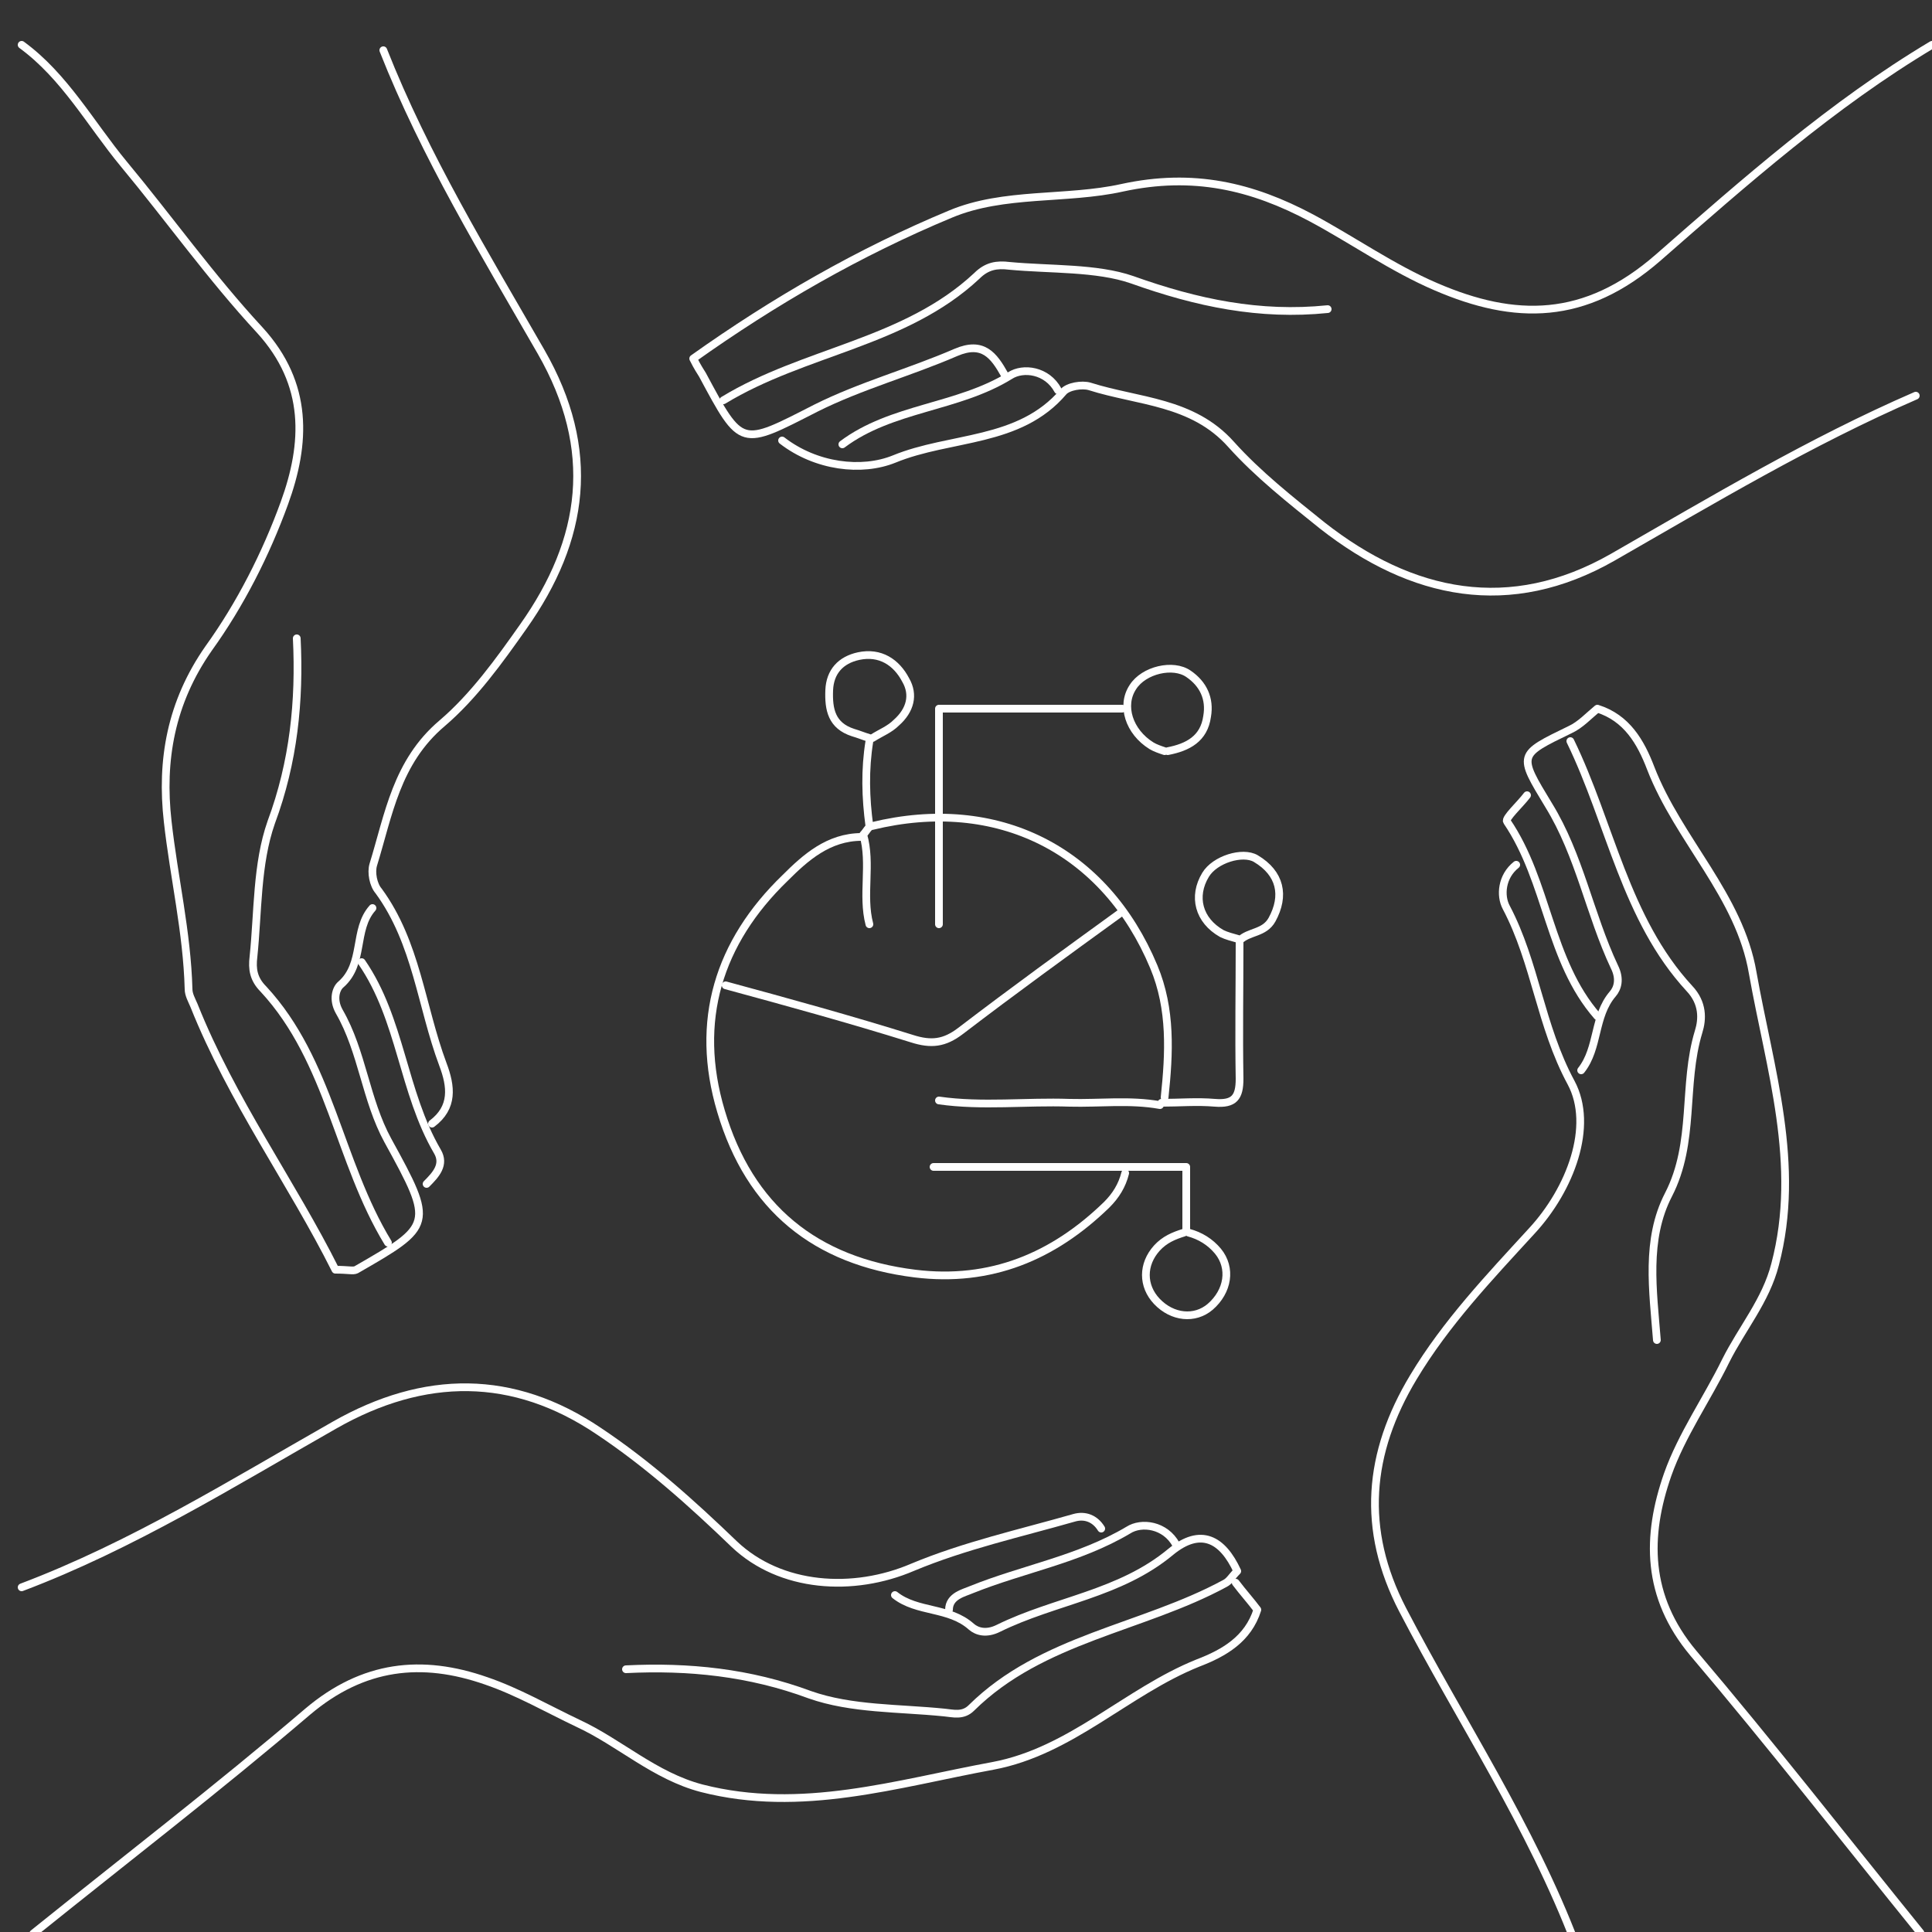 <?xml version="1.0" encoding="UTF-8"?><svg id="a" xmlns="http://www.w3.org/2000/svg" viewBox="0 0 250 250"><rect x="0" y="0" width="250" height="250" fill="#333333" stroke="none"/><g id="b"><g><path d="M2.8,5.8c5.6,4.1,8.9,10.2,13.2,15.4,5.9,7.1,11.3,14.7,17.6,21.5,6.4,7,6,14.7,3.2,22.4-2.4,6.6-5.7,13.1-9.8,18.8-4.9,7-6.2,14.5-5.3,22.4,.8,7.2,2.5,14.3,2.7,21.7,0,.7,.4,1.4,.7,2.1,4.9,12.3,12.7,23,18.3,34.2,1.7,0,2.3,.2,2.7,0,9.9-5.7,10.1-5.8,4.1-16.7-2.9-5.3-3.3-11.5-6.3-16.7-.9-1.6-.4-3,.2-3.5,3.1-2.7,1.6-7.1,4.1-9.9" style="fill:none; stroke:#fff; stroke-linecap:round; stroke-linejoin:round;"/><path d="M159.9,204.8c.9,1.2,1.9,2.3,2.8,3.5-1.2,3.8-4.3,5.6-7.7,6.9-9.2,3.7-16.4,11.4-26.5,13.3-12.5,2.3-24.8,6.2-37.7,2.9-6.1-1.6-10.6-5.9-16-8.4-4-1.9-7.8-4.1-11.9-5.5-8.3-2.9-15.9-2.1-23.1,4-11.6,9.9-23.7,19.2-35.5,28.7" style="fill:none; stroke:#fff; stroke-linecap:round; stroke-linejoin:round;"/><path d="M204.6,138.5c2.3-2.9,1.6-7,4.1-9.9,.6-.7,1-1.9,.2-3.5-3.2-6.8-4.5-14.4-8.5-20.9-4-6.6-4-6.5,2.8-9.8,1.3-.6,2.4-1.8,3.5-2.7,3.8,1.2,5.6,4.3,6.9,7.7,3.6,9.3,11.5,16.5,13.2,26.5,2.2,12.4,6.3,24.8,2.9,37.7-1.2,4.7-4.3,8.3-6.4,12.5-2.4,4.9-5.7,9.6-7.5,14.7-2.8,8-2.8,15.8,3.3,23.1,10.1,11.9,19.6,24.1,29.4,36.2" style="fill:none; stroke:#fff; stroke-linecap:round; stroke-linejoin:round;"/><path d="M142.5,197.8c-.8-1.3-2.1-1.8-3.5-1.4-7,2-14.2,3.6-20.9,6.4-7.7,3.3-17.1,2.7-23.1-3-5.5-5.3-11.2-10.4-17.5-14.6-11.1-7.5-22.6-7.4-34.2-.8-13.2,7.5-26.2,15.6-40.5,21" style="fill:none; stroke:#fff; stroke-linecap:round; stroke-linejoin:round;"/><path d="M196.2,111.9c-1.9,1.5-2.1,4-1.3,5.5,3.8,7.2,4.4,15.3,8.4,22.7,3,5.6-.1,13.8-5.1,19.2-5.5,6-11.1,11.9-15.3,18.9-5.9,9.8-6.8,19.7-1.4,30.1,7.5,14.4,16.6,28,22.4,43.3" style="fill:none; stroke:#fff; stroke-linecap:round; stroke-linejoin:round;"/><path d="M49.6,6.5c5.4,13.7,13.1,26.3,20.4,39,7.3,12.7,5.7,24.3-2.3,35.6-3.1,4.4-6.4,9-10.5,12.5-5.9,5-6.9,11.8-8.9,18.3-.3,1,0,2.6,.7,3.4,4.9,6.7,5.5,14.9,8.3,22.4,1.1,2.9,1.4,5.6-1.4,7.7" style="fill:none; stroke:#fff; stroke-linecap:round; stroke-linejoin:round;"/><path d="M247.9,51.2c-13.6,5.9-26.3,13.5-39.2,20.9-13.3,7.6-26,5-37.6-4.1-4.1-3.3-8.3-6.6-11.8-10.5-5-5.6-12-5.5-18.3-7.5-1-.3-2.8,0-3.4,.7-5.7,6.7-14.6,5.7-21.9,8.7-4.2,1.7-10.1,1-14.5-2.4" style="fill:none; stroke:#fff; stroke-linecap:round; stroke-linejoin:round;"/><path d="M250,5.8c-12.9,7.7-24.2,17.7-35.4,27.5-9.5,8.3-18.6,8.2-28.8,3.8-5.6-2.4-10.7-6-16.1-8.9-7.7-4.1-15.3-5.9-24.5-3.9-7.2,1.6-15.3,.5-22.2,3.4-11.8,4.9-22.9,11.3-33.3,18.7,.6,1.2,.9,1.6,1.2,2.1,5.1,9.5,4.9,9.3,14.7,4.3,5.8-2.9,12.1-4.6,18.1-7.2,3.5-1.5,4.9,.4,6.3,2.9" style="fill:none; stroke:#fff; stroke-linecap:round; stroke-linejoin:round;"/><path d="M171.8,40c-8.8,.9-16.9-.8-25.3-3.8-4.6-1.6-10.6-1.3-15.9-1.8-1.6-.2-2.9,0-4.2,1.3-9.3,8.7-22.3,9.7-32.8,16.1" style="fill:none; stroke:#fff; stroke-linecap:round; stroke-linejoin:round;"/><path d="M203.2,95.9c5.2,10.7,7.1,23,15.4,32,1.8,1.9,1.7,4,1.2,5.6-2.1,6.9-.4,14.3-3.9,21.1-3,5.8-2,12.4-1.5,18.8" style="fill:none; stroke:#fff; stroke-linecap:round; stroke-linejoin:round;"/><path d="M38.4,82.6c.4,8.1-.4,16-3.3,23.8-1.9,5.4-1.7,11.6-2.3,17.4-.2,1.6,0,2.9,1.3,4.2,8.6,9.3,9.7,22.3,16.1,32.8" style="fill:none; stroke:#fff; stroke-linecap:round; stroke-linejoin:round;"/><path d="M81,216c8.1-.4,16,.4,23.8,3.3,5.4,1.9,11.5,1.7,17.4,2.3,1.1,.1,2.4,.5,3.5-.6,9.1-9,22.1-10.3,32.8-16.1,.6-.3,.9-.9,1.6-1.6-1.9-4.1-4.7-5.7-8.6-2.5-6.6,5.5-15,6.3-22.3,9.9-1.6,.8-2.8,.4-3.5-.2-2.9-2.6-7-1.8-9.9-4.1" style="fill:none; stroke:#fff; stroke-linecap:round; stroke-linejoin:round;"/><path d="M152.2,199.9c-1.4-2.6-4.5-3-6.2-1.9-6.4,3.8-13.6,5-20.3,7.7-.9,.4-2.9,.8-2.9,2.6" style="fill:none; stroke:#fff; stroke-linecap:round; stroke-linejoin:round;"/><path d="M46.8,124.5c5.1,7.4,5.3,16.8,9.8,24.5,1,1.7-.2,3-1.4,4.2" style="fill:none; stroke:#fff; stroke-linecap:round; stroke-linejoin:round;"/><path d="M136.9,50.5c-1.4-2.6-4.5-3-6.2-1.9-6.8,4.2-15.3,4.1-21.7,8.9" style="fill:none; stroke:#fff; stroke-linecap:round; stroke-linejoin:round;"/><path d="M197.6,102.9c-.9,1.2-2.9,3-2.6,3.4,5.3,7.8,5.4,18,11.7,25.2" style="fill:none; stroke:#fff; stroke-linecap:round; stroke-linejoin:round;"/></g></g><g id="c"><g><path d="M111.5,108.3c-4.3,0-7.3,2.7-9.9,5.3-8.6,8.3-11.8,18.5-8.3,30.2,3.7,12.5,12.2,19.4,25.1,21,9.8,1.2,17.9-2.2,24.8-8.9,1.2-1.2,2-2.5,2.4-4.1" style="fill:none; stroke:#fff; stroke-linecap:round; stroke-linejoin:round;"/><path d="M144.9,118.2c-6.9,5-13.8,10-20.6,15.2-2.1,1.6-3.8,1.8-6.3,1-8-2.5-16-4.7-24.1-6.9" style="fill:none; stroke:#fff; stroke-linecap:round; stroke-linejoin:round;"/><path d="M145.2,91.7h-23.7v27.9" style="fill:none; stroke:#fff; stroke-linecap:round; stroke-linejoin:round;"/><path d="M160.4,122c0,5.9-.1,11.7,0,17.6,0,2.4-.7,3.3-3.2,3.1-2.3-.2-4.6,0-6.9,0" style="fill:none; stroke:#fff; stroke-linecap:round; stroke-linejoin:round;"/><path d="M112.9,95.5c1.1-.7,2.2-1.1,3.1-2,1.8-1.6,2.3-3.6,1.2-5.5-1.2-2.3-3.3-3.7-6.1-3.1-2.3,.5-3.7,2-3.8,4.4-.1,2.5,.3,4.6,3.1,5.5,.7,.2,1.4,.5,2.1,.7" style="fill:none; stroke:#fff; stroke-linecap:round; stroke-linejoin:round;"/><path d="M150.1,143c-3.9-.7-7.8-.2-11.7-.3-5.6-.2-11.3,.5-16.9-.3" style="fill:none; stroke:#fff; stroke-linecap:round; stroke-linejoin:round;"/><path d="M153.5,159.4v-8.4h-32.7" style="fill:none; stroke:#fff; stroke-linecap:round; stroke-linejoin:round;"/><path d="M150.7,142c.6-5.7,.9-11.4-1.4-16.9-6.3-15.1-20.2-22.2-36.5-18.2-.4,0-.7,.7-1.1,1.1,1.1,3.8-.2,7.8,.8,11.6" style="fill:none; stroke:#fff; stroke-linecap:round; stroke-linejoin:round;"/><path d="M160.4,121.7c1.2-1.2,3.2-.9,4.2-2.7,1.7-3.1,1.1-6-2.1-7.9-1.7-1-5.3,.1-6.5,2.1-1.7,2.8-.9,5.9,2.1,7.6,.6,.3,1.4,.5,2.1,.7" style="fill:none; stroke:#fff; stroke-linecap:round; stroke-linejoin:round;"/><path d="M151.1,97.2c2.6-.5,4.7-1.6,5.1-4.5,.4-2.3-.5-4.2-2.4-5.5-2-1.4-5.8-.5-7.2,1.7-1.6,2.4-.5,5.8,2.4,7.6,.5,.3,1.1,.5,1.7,.7" style="fill:none; stroke:#fff; stroke-linecap:round; stroke-linejoin:round;"/><path d="M153.8,159.5c1.5,.4,2.8,1.2,3.8,2.4,1.8,2.2,1.3,5.2-1,7.2-2,1.7-4.9,1.4-6.9-.7-1.9-2-1.9-4.8,0-6.9,1-1.1,2.2-1.6,3.5-2" style="fill:none; stroke:#fff; stroke-linecap:round; stroke-linejoin:round;"/><path d="M112.5,95.9c-.6,3.7-.5,7.3,0,11" style="fill:none; stroke:#fff; stroke-linecap:round; stroke-linejoin:round;"/></g></g></svg>